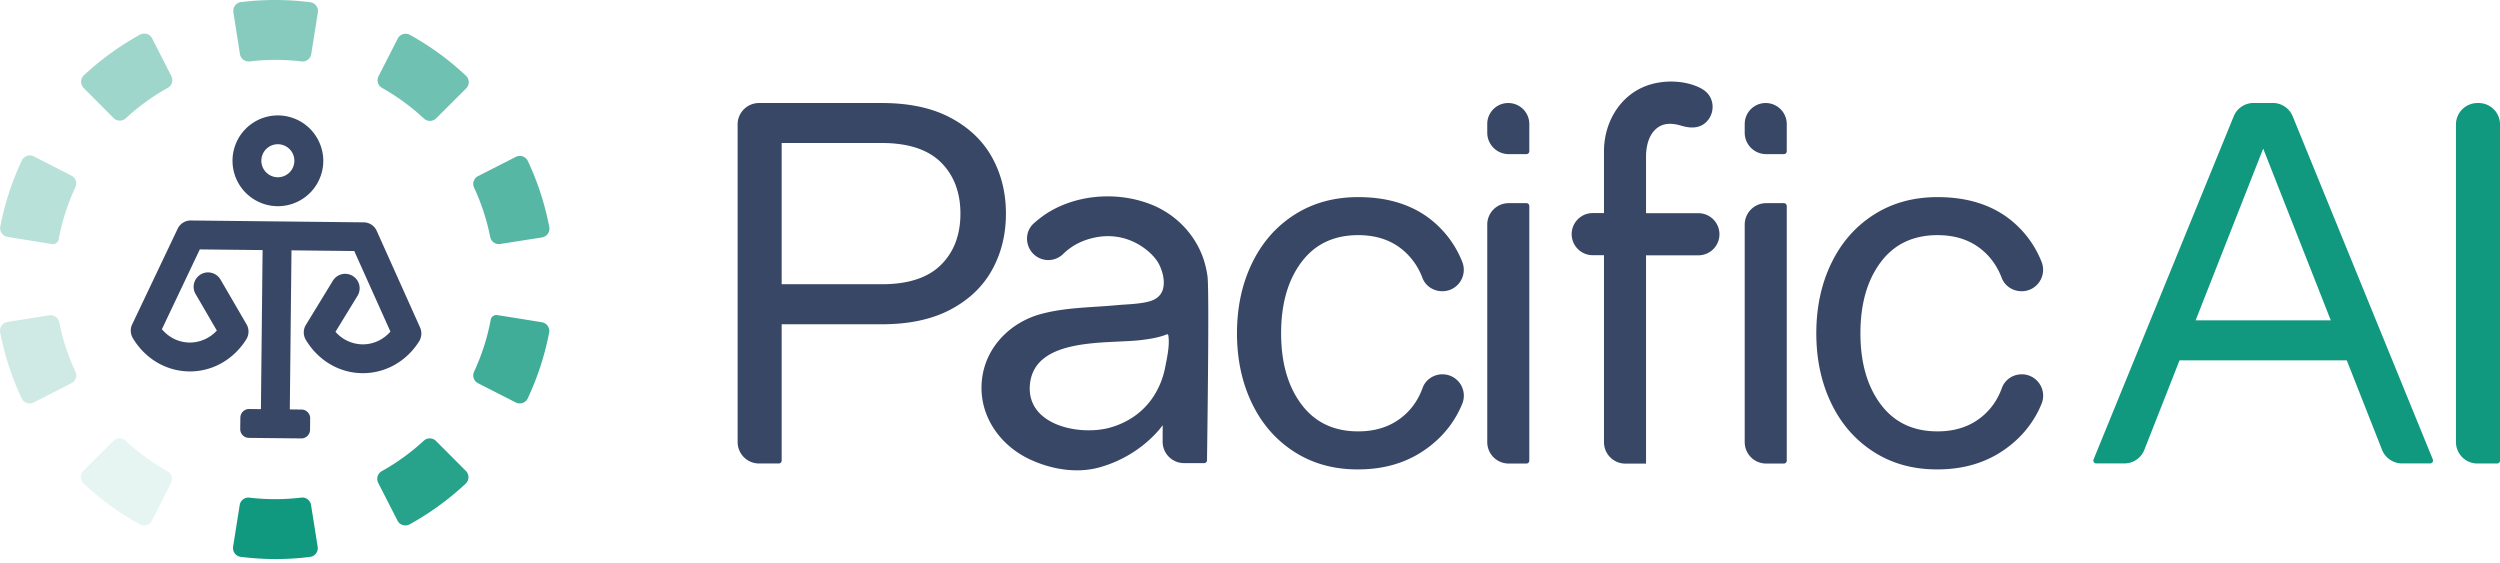 <svg width="182" height="41" fill="none" xmlns="http://www.w3.org/2000/svg"><path d="M53.698 9.06c0-.864.7-1.56 1.56-1.56h8.937c1.99 0 3.665.357 5.01 1.076 1.35.718 2.357 1.684 3.025 2.896.668 1.217 1.002 2.576 1.002 4.082 0 1.505-.334 2.869-1.002 4.081-.668 1.217-1.68 2.183-3.025 2.897-1.35.718-3.02 1.075-5.01 1.075h-7.29v9.925a.21.21 0 0 1-.21.21H55.26c-.865 0-1.56-.7-1.56-1.56V9.061Zm10.497 11.632c1.917 0 3.354-.466 4.301-1.404.947-.934 1.423-2.183 1.423-3.734 0-1.551-.476-2.8-1.423-3.739-.947-.933-2.384-1.404-4.301-1.404h-7.29v10.277h7.29v.004ZM94.244 32.905c-1.336-.851-2.37-2.027-3.098-3.537-.727-1.506-1.093-3.208-1.093-5.102 0-1.895.366-3.597 1.093-5.102.728-1.506 1.762-2.686 3.098-3.537 1.336-.851 2.878-1.277 4.63-1.277 2.284 0 4.137.618 5.56 1.858a7.355 7.355 0 0 1 2.018 2.855c.407 1.025-.343 2.137-1.441 2.137h-.023c-.627 0-1.208-.375-1.432-.96a4.843 4.843 0 0 0-1.414-2.028c-.86-.727-1.949-1.094-3.263-1.094-1.775 0-3.152.655-4.136 1.968s-1.478 3.038-1.478 5.175.494 3.862 1.478 5.175c.984 1.314 2.36 1.968 4.136 1.968 1.314 0 2.407-.37 3.281-1.112.641-.54 1.107-1.226 1.409-2.06.22-.599.806-.983 1.442-.983a1.557 1.557 0 0 1 1.441 2.146 7.384 7.384 0 0 1-2.086 2.865c-1.497 1.276-3.322 1.912-5.487 1.912-1.757.01-3.299-.416-4.635-1.267ZM136.418 32.905c-1.336-.851-2.37-2.027-3.098-3.537-.727-1.506-1.093-3.208-1.093-5.102 0-1.895.366-3.597 1.093-5.102.728-1.506 1.762-2.686 3.098-3.537 1.336-.851 2.878-1.277 4.631-1.277 2.283 0 4.136.618 5.559 1.858a7.355 7.355 0 0 1 2.018 2.855c.407 1.025-.343 2.137-1.441 2.137h-.023c-.627 0-1.208-.375-1.432-.96-.312-.82-.783-1.497-1.414-2.028-.861-.727-1.95-1.094-3.263-1.094-1.775 0-3.153.655-4.136 1.968-.984 1.313-1.478 3.038-1.478 5.175s.494 3.862 1.478 5.175c.983 1.314 2.361 1.968 4.136 1.968 1.313 0 2.407-.37 3.281-1.112.641-.54 1.107-1.226 1.409-2.06.22-.599.806-.983 1.442-.983a1.557 1.557 0 0 1 1.441 2.146 7.386 7.386 0 0 1-2.087 2.865c-1.496 1.276-3.322 1.912-5.486 1.912-1.757.01-3.299-.416-4.635-1.267ZM109.801 7.5c.846 0 1.533.687 1.533 1.533v1.977a.21.21 0 0 1-.211.21h-1.29a1.56 1.56 0 0 1-1.561-1.56v-.627a1.524 1.524 0 0 1 1.529-1.533Zm.032 7.29h1.29a.21.21 0 0 1 .211.21v18.536a.21.21 0 0 1-.211.21h-1.29a1.56 1.56 0 0 1-1.561-1.56V16.35a1.557 1.557 0 0 1 1.561-1.56ZM128.543 7.5c.846 0 1.533.687 1.533 1.533v1.977a.21.21 0 0 1-.211.21h-1.29c-.865 0-1.56-.7-1.56-1.56v-.627c0-.85.686-1.533 1.528-1.533Zm.032 7.29h1.29a.21.21 0 0 1 .211.21v18.536a.21.21 0 0 1-.211.21h-1.29c-.865 0-1.56-.7-1.56-1.56V16.35c0-.86.7-1.56 1.56-1.56Z" fill="#384765"/><path d="M170.846 26.233H158.67l-2.562 6.516c-.233.6-.81.988-1.455.988h-2.05a.21.21 0 0 1-.192-.288l10.204-24.983c.238-.586.809-.97 1.446-.97h1.4a1.56 1.56 0 0 1 1.446.97l10.203 24.983a.21.21 0 0 1-.192.288h-2.05c-.64 0-1.217-.393-1.455-.988l-2.567-6.516Zm-1.166-2.915-4.919-12.5-4.919 12.5h9.838ZM180.359 7.5h.082c.865 0 1.561.7 1.561 1.56v24.472a.21.21 0 0 1-.211.21h-1.437c-.865 0-1.56-.7-1.56-1.56V9.061c0-.86.7-1.56 1.565-1.56Z" fill="#10997F"/><path d="M119.849 11.02a3.65 3.65 0 0 0-.018.379v4.122h3.812a1.533 1.533 0 0 1 0 3.066h-3.812v15.164h-1.501c-.865 0-1.56-.7-1.56-1.56V18.578h-.819a1.533 1.533 0 1 1 0-3.066h.819V11.01c0-1.958 1.011-3.83 2.796-4.644 1.208-.55 2.855-.582 4.077-.028.375.17.695.398.883.778a1.54 1.54 0 0 1-.183 1.624c-.49.618-1.204.627-1.908.421-.678-.201-1.355-.26-1.908.252-.444.412-.623 1.025-.678 1.606ZM87.673 19.04c-.554-1.83-1.945-3.354-3.761-4.109-2.32-.96-5.184-.837-7.376.403l-.096.055c-.421.247-.81.544-1.172.865-.846.75-.576 2.141.472 2.567a1.541 1.541 0 0 0 1.66-.334c.572-.554 1.245-.934 2.105-1.149 2.549-.636 4.32.97 4.791 1.753.32.54.54 1.336.366 1.958-.091.339-.316.586-.622.75-.632.339-2.023.348-2.727.417-1.853.174-3.757.155-5.564.654-2.155.595-3.88 2.306-4.228 4.512-.417 2.63 1.135 4.983 3.468 6.067 1.551.723 3.4 1.034 5.047.577 3.084-.856 4.58-3.03 4.608-3.075l-.005 1.199a1.56 1.56 0 0 0 1.56 1.565h1.46a.208.208 0 0 0 .21-.202c.024-1.597.17-12.14.042-13.352a6.977 6.977 0 0 0-.238-1.12Zm-3.706 9.834c-.705 1.075-1.771 1.857-3.121 2.246-2.22.64-6.19-.146-5.862-3.18.371-3.423 5.651-2.896 8.05-3.18.654-.078 1.326-.179 1.94-.43l.04.009c.023.041.042.064.046.11.1.723-.1 1.606-.242 2.32a5.928 5.928 0 0 1-.851 2.105ZM19.093 14.807a3.288 3.288 0 0 0 2.527-.102c.8-.371 1.41-1.035 1.712-1.859a3.269 3.269 0 0 0-.107-2.527 3.287 3.287 0 0 0-1.859-1.712 3.287 3.287 0 0 0-2.527.102 3.303 3.303 0 0 0 .254 6.097Zm.005-3.517a1.202 1.202 0 0 1 1.142-.79 1.2 1.2 0 0 1 1.078.697 1.201 1.201 0 0 1-1.102 1.707 1.203 1.203 0 0 1-1.117-1.614ZM30.586 23.85l-3.161-7.043a1.044 1.044 0 0 0-.946-.62l-12.585-.136a1.05 1.05 0 0 0-.96.6L9.62 23.62c-.156.322-.126.702.059 1.01.897 1.492 2.424 2.39 4.097 2.41 1.673.019 3.224-.854 4.151-2.332.21-.332.22-.756.024-1.093l-1.897-3.263a1.064 1.064 0 0 0-.897-.522 1.053 1.053 0 0 0-1.024.78c-.074.274-.035.556.107.796l1.546 2.658a2.664 2.664 0 0 1-1.985.873c-.78-.01-1.493-.351-2.015-.97l2.76-5.81 4.571.049-.122 11.58-.853-.01a.637.637 0 0 0-.644.629l-.01.829a.637.637 0 0 0 .63.644l3.809.039a.635.635 0 0 0 .644-.634l.01-.825a.635.635 0 0 0-.635-.643l-.848-.01.122-11.58 4.57.05 2.634 5.867c-.537.605-1.259.931-2.034.927a2.656 2.656 0 0 1-1.966-.913l1.605-2.624a1.05 1.05 0 0 0-.351-1.443 1.05 1.05 0 0 0-1.444.346l-1.966 3.22a1.048 1.048 0 0 0 0 1.092c.898 1.497 2.43 2.404 4.102 2.42 1.669.019 3.22-.85 4.146-2.323.176-.287.215-.668.069-.995Z" fill="#384765"/><path opacity=".1" d="M6.084 35.196a19.994 19.994 0 0 0 4.102 2.98.641.641 0 0 0 .878-.278l1.395-2.746a.642.642 0 0 0-.269-.849 15.781 15.781 0 0 1-3.043-2.224.635.635 0 0 0-.888.01l-2.185 2.18a.65.65 0 0 0 .01.927Z" fill="#10997F"/><path opacity=".2" d="M.011 24.187a20.268 20.268 0 0 0 1.57 4.819.644.644 0 0 0 .874.293l2.751-1.405a.639.639 0 0 0 .283-.844 15.879 15.879 0 0 1-1.176-3.58.637.637 0 0 0-.721-.517l-3.044.483a.648.648 0 0 0-.537.75Z" fill="#10997F"/><path opacity=".3" d="m5.206 12.788-2.741-1.4a.64.64 0 0 0-.873.293 20.307 20.307 0 0 0-1.57 4.814.644.644 0 0 0 .526.751c.898.146 2.502.405 3.249.522a.419.419 0 0 0 .473-.341c.248-1.342.663-2.61 1.214-3.795a.633.633 0 0 0-.278-.844Z" fill="#10997F"/><path opacity=".4" d="m12.478 5.549-1.4-2.751a.644.644 0 0 0-.878-.278 20.403 20.403 0 0 0-4.097 2.966.645.645 0 0 0-.01.921l2.18 2.19a.64.64 0 0 0 .888.01 16.141 16.141 0 0 1 3.049-2.21.642.642 0 0 0 .268-.848Z" fill="#10997F"/><path opacity=".5" d="M22.6.164a20.216 20.216 0 0 0-5.064-.01.642.642 0 0 0-.546.742l.478 3.043c.054.342.37.571.712.532a15.94 15.94 0 0 1 3.766 0 .638.638 0 0 0 .712-.527L23.14.905a.641.641 0 0 0-.542-.74Z" fill="#10997F"/><path opacity=".6" d="M33.93 5.52a20.171 20.171 0 0 0-4.097-2.986.641.641 0 0 0-.878.278l-1.4 2.742a.644.644 0 0 0 .264.848 16.167 16.167 0 0 1 3.039 2.224.64.64 0 0 0 .887-.004l2.186-2.18a.645.645 0 0 0 0-.923Z" fill="#10997F"/><path opacity=".7" d="M39.989 16.533a20.252 20.252 0 0 0-1.566-4.819.644.644 0 0 0-.873-.292l-2.751 1.4a.639.639 0 0 0-.283.843 15.868 15.868 0 0 1 1.17 3.58c.069.342.38.571.722.518l3.044-.478a.645.645 0 0 0 .537-.752Z" fill="#10997F"/><path opacity=".8" d="m34.799 27.898 2.746 1.4a.644.644 0 0 0 .873-.292 20.36 20.36 0 0 0 1.56-4.795.642.642 0 0 0-.53-.751c-.898-.146-2.503-.405-3.25-.522a.42.42 0 0 0-.473.341 15.957 15.957 0 0 1-1.21 3.776.639.639 0 0 0 .284.843Z" fill="#10997F"/><path opacity=".9" d="m27.53 35.147 1.406 2.75c.16.323.56.45.878.279a20.45 20.45 0 0 0 4.092-2.97.645.645 0 0 0 .01-.923l-2.18-2.185a.639.639 0 0 0-.888-.01 15.989 15.989 0 0 1-3.049 2.21.642.642 0 0 0-.268.849Z" fill="#10997F"/><path d="M17.517 40.537c1.687.215 3.385.215 5.063.005a.642.642 0 0 0 .546-.742l-.483-3.043a.641.641 0 0 0-.712-.532c-1.23.146-2.493.156-3.766.005a.638.638 0 0 0-.712.527l-.483 3.038c-.053.361.19.698.547.742Z" fill="#10997F"/></svg>